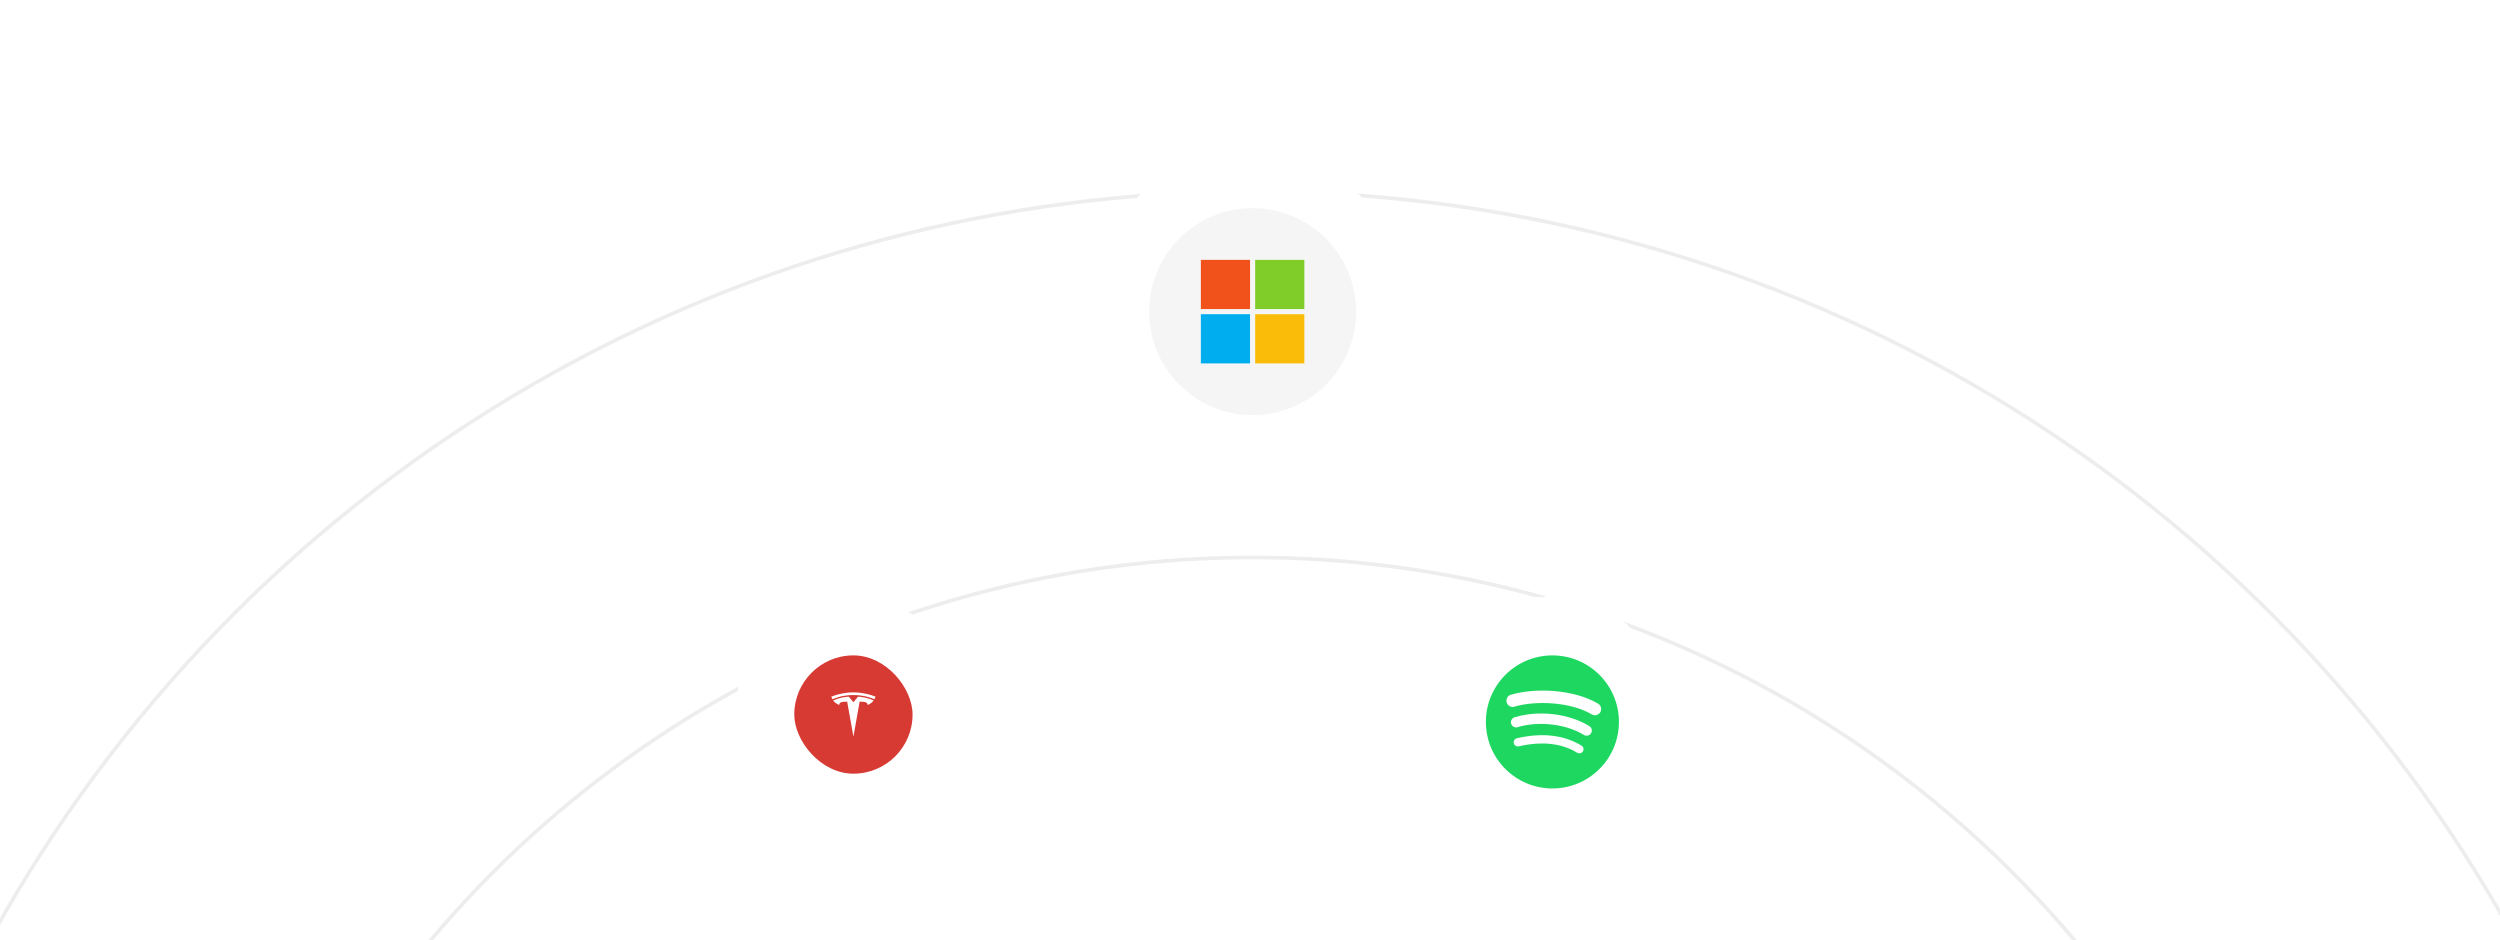 <svg width="625" height="235" viewBox="0 0 625 235" fill="none" xmlns="http://www.w3.org/2000/svg">
<circle cx="313.153" cy="407.797" r="268.437" stroke="#DCDDDF" stroke-opacity="0.5" stroke-width="0.924"/>
<circle cx="313.152" cy="407.797" r="359.918" stroke="#DCDDDF" stroke-opacity="0.5" stroke-width="0.924"/>
<g filter="url(#filter0_d_295_913)">
<rect x="356.684" y="126.886" width="62.835" height="62.835" rx="31.418" fill="white" shape-rendering="crispEdges"/>
<g clip-path="url(#clip0_295_913)">
<path d="M388.102 141.671C378.916 141.671 371.469 149.118 371.469 158.304C371.469 167.49 378.916 174.937 388.102 174.937C397.288 174.937 404.735 167.49 404.735 158.304C404.735 149.119 397.288 141.672 388.101 141.672L388.102 141.671ZM395.729 165.66C395.431 166.149 394.792 166.304 394.303 166.004C390.398 163.619 385.482 163.078 379.692 164.401C379.424 164.462 379.143 164.414 378.91 164.268C378.677 164.122 378.512 163.889 378.451 163.621C378.42 163.488 378.416 163.35 378.439 163.216C378.462 163.082 378.511 162.954 378.583 162.838C378.656 162.723 378.75 162.623 378.861 162.544C378.972 162.466 379.098 162.409 379.231 162.379C385.567 160.932 391.001 161.555 395.386 164.234C395.874 164.534 396.029 165.172 395.729 165.66ZM397.765 161.132C397.39 161.742 396.591 161.934 395.982 161.559C391.511 158.811 384.695 158.015 379.407 159.62C378.721 159.827 377.997 159.441 377.789 158.756C377.582 158.07 377.969 157.347 378.654 157.139C384.694 155.306 392.204 156.194 397.338 159.349C397.948 159.724 398.141 160.523 397.765 161.132ZM397.94 156.415C392.579 153.231 383.735 152.938 378.617 154.492C377.795 154.741 376.926 154.277 376.677 153.455C376.427 152.633 376.891 151.764 377.713 151.515C383.589 149.731 393.356 150.076 399.528 153.74C400.269 154.178 400.511 155.133 400.072 155.871C399.635 156.611 398.677 156.854 397.941 156.415H397.94Z" fill="#1ED760"/>
</g>
</g>
<g filter="url(#filter1_d_295_913)">
<rect x="183.785" y="126.886" width="59.139" height="59.139" rx="29.57" fill="white" shape-rendering="crispEdges"/>
<rect x="198.57" y="141.671" width="29.57" height="29.57" rx="14.785" fill="#D73933"/>
<path d="M213.355 153.389L214.498 151.991C214.498 151.991 216.46 152.032 218.412 152.94C217.912 153.696 216.919 154.066 216.919 154.066C216.852 153.401 216.386 153.239 214.908 153.239L213.355 162L211.793 153.237C210.324 153.237 209.858 153.401 209.79 154.065C209.79 154.065 208.798 153.698 208.298 152.942C210.25 152.035 212.211 151.993 212.211 151.993L213.355 153.389ZM213.355 153.389L213.353 153.39H213.355V153.389ZM213.355 151.587C214.933 151.573 216.74 151.831 218.589 152.641C218.836 152.193 218.899 151.996 218.899 151.996C216.878 151.194 214.985 150.918 213.355 150.911C211.725 150.918 209.832 151.193 207.811 151.997C207.811 151.997 207.901 152.239 208.121 152.642C209.97 151.83 211.777 151.574 213.355 151.586V151.587Z" fill="white"/>
</g>
<g filter="url(#filter2_d_295_913)">
<rect x="272.494" y="0.291" width="81.317" height="81.317" rx="40.658" fill="white" shape-rendering="crispEdges"/>
<circle cx="313.153" cy="40.949" r="25.873" fill="#F5F5F5"/>
<g clip-path="url(#clip1_295_913)">
<path d="M312.512 40.309H300.216V28.013H312.512V40.309Z" fill="#F1511B"/>
<path d="M326.089 40.309H313.793V28.013H326.089V40.309Z" fill="#80CC28"/>
<path d="M312.512 53.887H300.216V41.59H312.512V53.887Z" fill="#00ADEF"/>
<path d="M326.089 53.887H313.793V41.59H326.089V53.887Z" fill="#FBBC09"/>
</g>
</g>
<defs>
<filter id="filter0_d_295_913" x="334.506" y="126.886" width="107.189" height="107.19" filterUnits="userSpaceOnUse" color-interpolation-filters="sRGB">
<feFlood flood-opacity="0" result="BackgroundImageFix"/>
<feColorMatrix in="SourceAlpha" type="matrix" values="0 0 0 0 0 0 0 0 0 0 0 0 0 0 0 0 0 0 127 0" result="hardAlpha"/>
<feOffset dy="22.177"/>
<feGaussianBlur stdDeviation="11.089"/>
<feComposite in2="hardAlpha" operator="out"/>
<feColorMatrix type="matrix" values="0 0 0 0 0 0 0 0 0 0 0 0 0 0 0 0 0 0 0.04 0"/>
<feBlend mode="normal" in2="BackgroundImageFix" result="effect1_dropShadow_295_913"/>
<feBlend mode="normal" in="SourceGraphic" in2="effect1_dropShadow_295_913" result="shape"/>
</filter>
<filter id="filter1_d_295_913" x="161.608" y="126.886" width="103.494" height="103.494" filterUnits="userSpaceOnUse" color-interpolation-filters="sRGB">
<feFlood flood-opacity="0" result="BackgroundImageFix"/>
<feColorMatrix in="SourceAlpha" type="matrix" values="0 0 0 0 0 0 0 0 0 0 0 0 0 0 0 0 0 0 127 0" result="hardAlpha"/>
<feOffset dy="22.177"/>
<feGaussianBlur stdDeviation="11.089"/>
<feComposite in2="hardAlpha" operator="out"/>
<feColorMatrix type="matrix" values="0 0 0 0 0 0 0 0 0 0 0 0 0 0 0 0 0 0 0.04 0"/>
<feBlend mode="normal" in2="BackgroundImageFix" result="effect1_dropShadow_295_913"/>
<feBlend mode="normal" in="SourceGraphic" in2="effect1_dropShadow_295_913" result="shape"/>
</filter>
<filter id="filter2_d_295_913" x="235.532" y="0.291" width="155.24" height="155.24" filterUnits="userSpaceOnUse" color-interpolation-filters="sRGB">
<feFlood flood-opacity="0" result="BackgroundImageFix"/>
<feColorMatrix in="SourceAlpha" type="matrix" values="0 0 0 0 0 0 0 0 0 0 0 0 0 0 0 0 0 0 127 0" result="hardAlpha"/>
<feOffset dy="36.962"/>
<feGaussianBlur stdDeviation="18.481"/>
<feComposite in2="hardAlpha" operator="out"/>
<feColorMatrix type="matrix" values="0 0 0 0 0 0 0 0 0 0 0 0 0 0 0 0 0 0 0.04 0"/>
<feBlend mode="normal" in2="BackgroundImageFix" result="effect1_dropShadow_295_913"/>
<feBlend mode="normal" in="SourceGraphic" in2="effect1_dropShadow_295_913" result="shape"/>
</filter>
<clipPath id="clip0_295_913">
<rect width="33.266" height="33.266" fill="white" transform="translate(371.469 141.671)"/>
</clipPath>
<clipPath id="clip1_295_913">
<rect width="25.873" height="25.873" fill="white" transform="translate(300.216 28.013)"/>
</clipPath>
</defs>
</svg>
